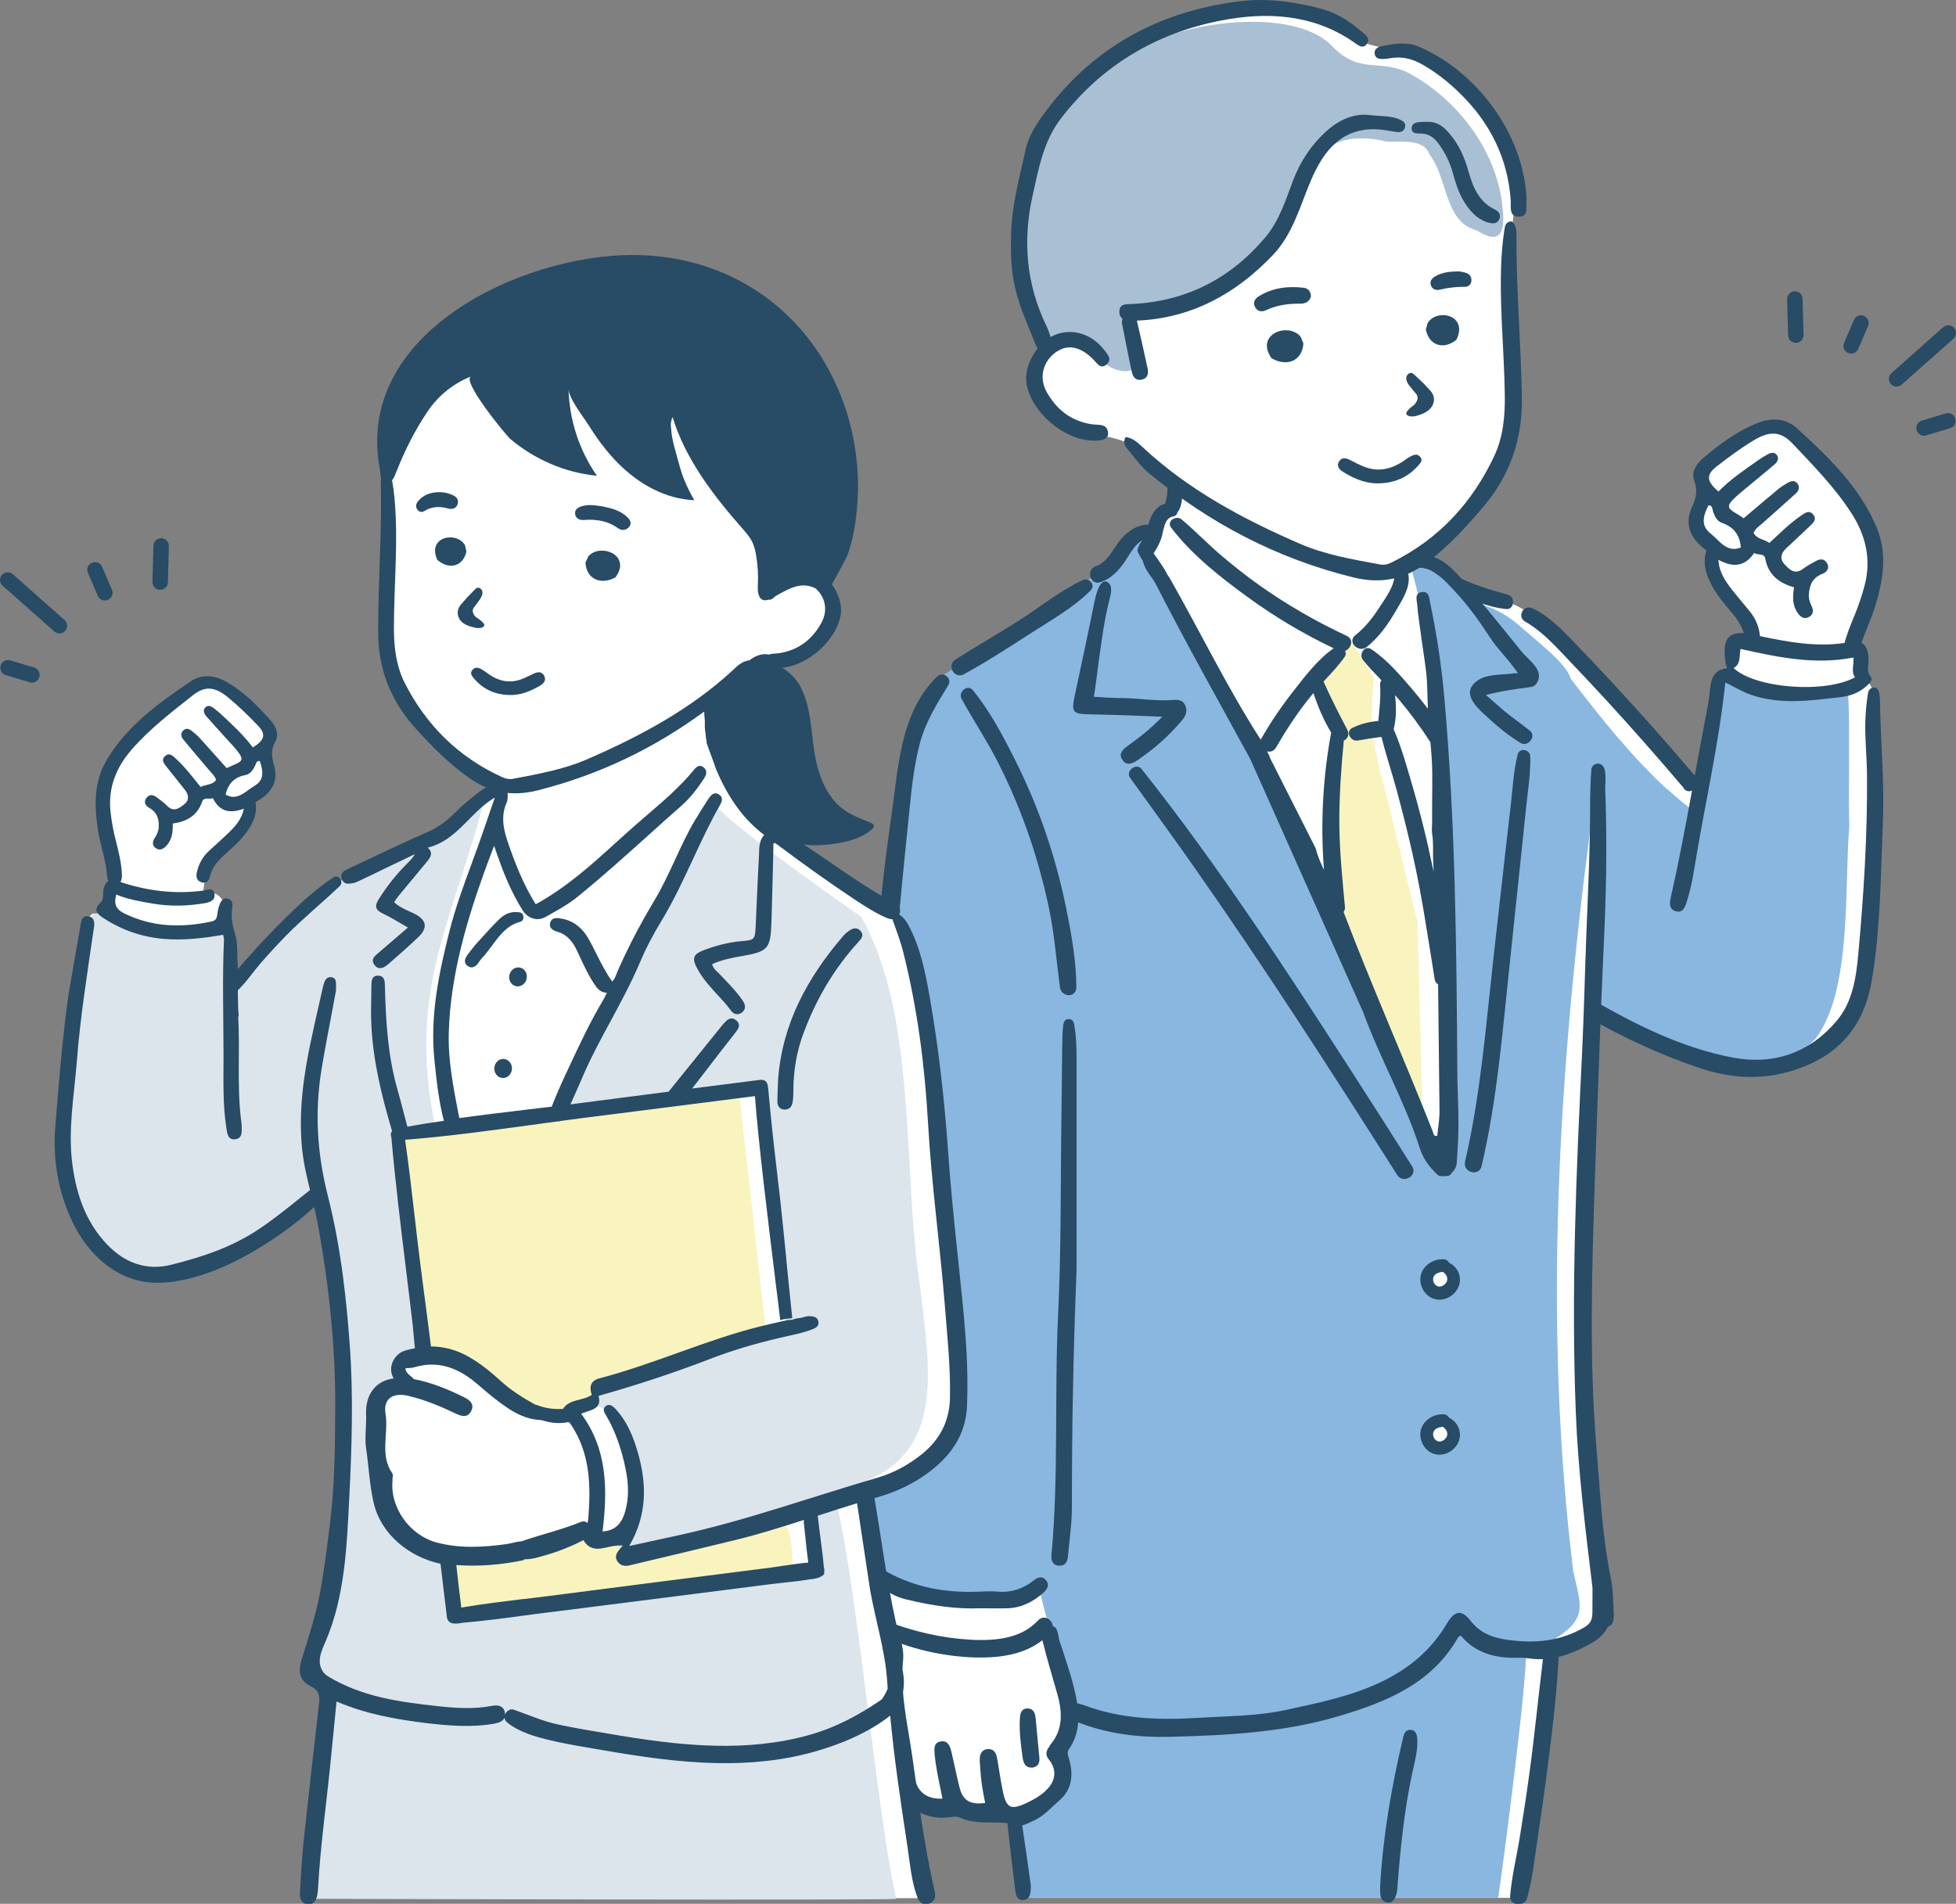 <?xml version="1.0" encoding="UTF-8"?>
<svg id="_レイヤー_1" data-name="レイヤー 1" xmlns="http://www.w3.org/2000/svg" width="180" height="175.23" viewBox="0 0 180 175.23">
  <rect x="0" y="0" width="180" height="175.23" fill="#808080" stroke="none"/>
  <defs>
    <style>
      .cls-1 {
        fill: #f9f4bd;
      }

      .cls-1, .cls-2, .cls-3, .cls-4, .cls-5, .cls-6 {
        stroke-width: 0px;
      }

      .cls-2 {
        fill: #284b66;
      }

      .cls-3 {
        fill: #dce5ec;
      }

      .cls-4 {
        fill: #a9bfd3;
      }

      .cls-5 {
        fill: #89b7e0;
      }

      .cls-6 {
        fill: #fff;
      }
    </style>
  </defs>
  <g id="_男性社員" data-name="男性社員">
    <path id="_白" data-name="白" class="cls-6" d="M117.23.74c-5.83-1.32-19.1,5.22-21.38,11.71-1.23,3.67-3.13,8.34-2.19,12,.73,3.22,1.14,4.52,1.69,5.77.54,1.25.91,1.1.62,2.08-.29.97-1.04,2.06-.75,3.07.29,1,.38,1.67,1.17,2.43.79.75,1.84,1.13,3.1,1.71,1.25.59,3.68.75,4.47,1.42.83.57,4,3.17,4.27,3.89,0,0-.29,1.19-.29,1.68s-1.37.71-1.47,1.4c-.1.69.7.45-.8,1.29-1.51.85-1.81,1.08-2.8,2.31-.99,1.22-.61,1.2-2.87,2.52-4.47,3-10.5,6.09-13.72,9.44-5.68,10.55-4.6,30.84-5.86,42.24-.11,10.74-1.75,30.43-.4,41.15,0,1.06.21,3.69.26,5.46.05,1.76-.61,8.66.12,10.21.73,1.55,1.76,1.93,2.68,2.54.92.61,1.46,1.71,3.04,1.73,1.58.01,1.93-.3,3.08,0,1.15.3,2.28.04,3.15.13.87.09,1.06.89,1.06.89l.74,6.87h45.73c1.06-5.6,2.52-17.18,2.92-22.78,1.21-.41,4.15-.99,4.68-3.01.62-3.49-2.29-19.2-2-23.55.48-9.4.48-23.97,1.17-32.03,2.69,1.08,12.95,6.32,17.28,4.75,5.93-1.5,7.51-4.97,8.07-11.29.16-3.29.49-22.59.47-22.92-.26-.99-1.36-1.89-1.29-3.22-.02-.8-.21-.87-.46-1.15-.04-1.91,2.94-7.17,1.75-9.84-.61-1.48-1.86-4.19-3.6-5.93-2.97-2.81-4.08-5.64-7.62-4.12-1.15.64-2.82,1.79-3.67,2.68-.85.89-1.25.31-1.04,1.58.21,1.27.54,1.01.12,2.09-.42,1.08-1.04.85-.64,2.07.4,1.22.45.85,1.01,1.62.56.78.56.42.49,1.51-.07,1.08-.33.87.07,1.79.4.92,1.22,1.98,2.35,3.58,1.13,1.6,1.44,1.33,1.08,2.05-.35.72-1.49.42-1.49.42-.52.9-.33,2.39-.29,3.22,0,0-.92-.42-1.18.05-.31,1.64-1.56,9.76-1.76,10.45-1.73-2.09-9.27-10.28-12.26-13.39-1.18-1.11-3.48-3.51-5.67-3.98-2.19-.47-2.78-.35-3.86-1.25-1.08-.89-.85-1.29-2.02-1.72-1.18-.42-2.28-.94-2.19-.96,10.49-6.48,8.89-14.4,8.66-25.2-.61-6.13,1.98-7.95-.92-13.76-1.09-2.82-5.72-8.08-8.98-7.91-1.27.07-3.58-.42-4.26-1.01-1.27-1.47-6.21-2.89-7.56-2.79Z"/>
    <g id="_塗り" data-name="塗り">
      <path class="cls-4" d="M138.3,19.34c-.44-5.29-4.03-10.08-8.61-12.59-2.8-1.43-4.58.21-7.19-2.6-3.37-3.27-11.9-2.26-15.9-.51-4.81,1.6-8.61,4.58-11.12,8.42-2.03,7.54-3.08,12.76.84,19.92,1.77-1.05,3.22-.6,4.56.54.02.04.04.08.07.12.47.69,1.1,1.21,1.93,1.43.74.19,1.6.15,1.8-.73.2-.89-.26-2.08-.44-2.95-.11-.53-.23-1.07-.34-1.6,20.27-1.5,11.66-18.04,23.3-15.86.75.39,3.7-.51,4.35,1.28,1.72,2.25,1.36,6.22,4.32,6.98,2.11,1.36,2.63.33,2.43-1.85Z"/>
      <path class="cls-5" d="M169.99,63.52c-3.72,1.2-7.9.94-11.31-1.05-.2.18-.41.34-.62.49-.35,2.03-.84,4.04-1.14,6.08.17,1.72-.61,3.55-.48,5.33-.11,1.12-2.64-1.51-3.09-1.78-3.29-3.05-6.09-6.58-8.82-10.14-.33-1.37-3.26-3.56-4.84-4.98-1.96-1.62-3.17-1.67-4.71-2.35-.85-1.63-2.17-2.99-3.97-3.51-.51-.16-1.31.09-1.12.77,1.2,4.23,1.8,8.64,2,13.04,1.43,13.22,2.03,26.99.78,40.18-.38.03-.77.04-1.16,0-7.45-18.75-16.11-37.12-25.83-54.71,0-.02-.02-.03-.02-.05.04-.58.15-1.18.09-1.77-.36,0-.71-.02-1.07-.06-1.4.94-2.27,2.45-3.52,3.57-2.79,2.31-8.96,5.96-12.54,8.34-1.77,1.32-1.57.73-2.67,2.45-1.1,1.72-2.29,3.89-2.56,6.22-2.48,25.16-4.34,49.88-3.95,74.5.58.84,1.53.9,2.33,1.51.81.61,2.38,1.3,3.95,1.54,3.19.25,7.22.53,9.97-.78.59,2.95,1.69,5.73,2.46,8.62.14.97.12,1.95.71,2.76-.53-.11-.74-.11-.74-.11.56,2-1.68,3.38-1.09,4.26.36.79.82.91.52,1.73-.3.82-.27,1.12-.97,1.76-.65,1-2.67,1.56-3.25,1.76l.81,7.52h43.73c.33-2.1,2.63-19.42,2.58-22.92.69-.01,1.36-.15,1.97-.51,3.89-2.15,3.05-3.38,2.36-6.6-2.79-22.66-1.37-45.9,1.58-68.41.72,5.62.19,11.4.28,17.08,5.3,2.7,14.38,8.47,20.44,2.3,3.38-4.46,2.62-14.03,3.11-19.67-.14-2.04.14-11.67-.21-12.43ZM133.72,132.08c-.02.3-.12.6-.35.81-.21.2-.49.28-.77.24-.09-.01-.17-.04-.25-.09-.04,0-.07,0-.11,0-.1-.02-.2-.06-.29-.1-.4-.2-.58-.7-.48-1.12.07-.31.26-.61.51-.81.26-.2.6-.35.93-.23.23.08.41.24.55.43.17.25.28.56.26.86ZM133.87,118.21c-.06.31-.26.55-.52.71-.26.16-.57.19-.86.11-.21-.06-.4-.17-.57-.31-.1-.05-.2-.11-.28-.19-.23-.24-.33-.57-.29-.9-.03-.05-.05-.11-.06-.16-.02-.09-.02-.22.02-.3.07-.12.15-.23.25-.32.28-.25.64-.33.99-.25.14,0,.28,0,.41.05.35.13.6.38.77.7.14.26.19.58.14.87Z"/>
      <path class="cls-1" d="M123.28,59.07l-2.43,3.38,1.97,4.85s-1.02,7.18-.75,10.53c.28,3.35.3,6.51.3,6.51l4.42,9.63,2.29,6.04,1.77,3.14v-3.04l-.4-15.19-2.62-10.76s-1.4-5.04-1.55-7.09c-.16-2.04.18-4.67.18-4.67l-2.03-3.34h-1.16Z"/>
    </g>
    <g id="_アウトライン" data-name="アウトライン">
      <g>
        <path class="cls-2" d="M129.8,159.22c-.45-.03-.6.35-.69.75-1.05,4.47-1.84,8.98-2.1,13.59,0,.18,0,.35,0,.53,0,.5.12.95.65,1.02.54.08.73-.38.86-.83.06-.2.07-.41.08-.62.27-3.5.62-6.99,1.35-10.42.22-1.02.52-2.04.48-3.11-.02-.45-.13-.88-.63-.91Z"/>
        <path class="cls-2" d="M148.51,148.67c-.07-1.13-.04-2.28-.27-3.38-.8-3.95-.99-7.96-1.32-11.96-.7-8.29-.42-16.6-.15-24.91.17-4.94.34-9.88.53-14.83.19-5.09.52-10.18.52-15.28,0-1.88-.03-3.77-.1-5.65-.02-.54.19-1.91-.32-2.26-.4-.28-.93-.03-.96.46-.08,1.14-.11,2.29-.11,3.43,0,3.75-.18,7.5-.33,11.25-.15,3.79-.23,7.58-.41,11.37-.54,11.01-1.01,22.01-.58,33.04.21,5.44.89,10.82,1.54,16.21,0,.76,0,1.51-.01,2.27-.01.65-.17,1.02-.77,1.37-1.97,1.13-4.04,1.44-6.29,1.22-1.65-.16-3.08-.45-4.17-1.86-.81-1.04-1.46-.91-2.14.24-1.43,2.43-3.45,4.15-6.03,5.39-2.81,1.35-5.82,1.95-8.82,2.6-2.61.57-5.29.55-7.95.72-3.58.22-7.12.14-10.53-1.13-.23-.09-.48-.17-.71-.19-.02-.12-.04-.24-.06-.35-.29-1.53-.78-3.03-1.26-4.48-.1-.31-.21-.62-.31-.93-.04-.11-.06-.25-.09-.4-.07-.39-.15-.86-.53-.96,0-.09-.03-.18-.07-.27-.14-.31-.44-.51-.74-.51-.2,0-.39.09-.55.26-1.14,1.23-2.8,1.8-5.21,1.8-.32,0-.65,0-1.01-.03-2.6-.14-5.3-.75-8.02-1.82-.08-.03-.15-.04-.23-.04-.35,0-.6.31-.66.61-.05.24,0,.46.15.61-.04-.01-.07-.02-.11-.02-.04,0-.07,0-.1,0-.58,0-.6.67-.62.96-.04.97-.09,1.95-.14,2.9-.13,2.44-.27,4.97-.14,7.45.1,1.86,1.43,3.46,3.32,3.99.23.06.38.17.55.32,1.04.95,2.19,1.43,3.41,1.43.3,0,.61-.03.91-.08.09-.02.17-.02.25-.02.19,0,.37.04.57.13.9.39,1.85.4,2.78.4.49,0,.99,0,1.49.07,0,.02,0,.04,0,.06.22,2.02.46,4.03.71,6.05.06.51.18,1.05.8.96.58-.08.65-.6.64-1.36-.24-1.7-.5-3.6-.79-5.51.27-.06.54-.19.81-.32.09-.04.18-.09.26-.12.68-.31,1.21-.8,1.72-1.28.19-.18.38-.36.58-.53,1.13-.96,1.43-2.25.91-3.96-.1-.34-.16-.54.03-.82.56-.8.78-1.64.84-2.45,2.71,1.06,5.55,1.4,8.42,1.33,5.23-.13,10.44-.39,15.51-1.89,4.46-1.32,8.63-3.01,11.04-7.28.03-.05.11-.07.24-.14,1.41,1.68,3.33,2.12,5.46,2.03.21,0,.42,0,.62.04.51.08,1,.11,1.48.09-.44,3.55-.78,7.12-1.27,10.67-.26,1.91-.55,3.81-.86,5.71-.29,1.79-.74,3.6-.89,5.41-.08.92,1.32,1.04,1.56.21.53-1.88.72-3.93,1.02-5.86.28-1.81.53-3.62.77-5.43.47-3.62.93-7.27,1.11-10.92,1.08-.26,2.11-.74,3.1-1.31.65-.38,1.13-.83,1.42-1.45.43-.13.57-.55.54-1.04ZM96.61,160.71c-.48.54-.32.95-.11,1.21.69.83.7,1.77.02,2.59-.59.71-1.39,1.13-2.1,1.46-.5.24-.86.35-1.14.35-.5,0-.77-.38-.98-1.37-.13-.63-.24-1.28-.34-1.9-.07-.41-.13-.84-.21-1.26-.12-.66-.48-.8-.76-.8-.04,0-.09,0-.14,0-.69.1-.69.77-.69.99,0,.17.01.34.03.51,0,.1.02.2.02.3.05.96.2,1.97.45,3.16-.21.03-.41.04-.59.04-.99,0-1.52-.45-1.78-1.5-.14-.55-.26-1.12-.38-1.66-.11-.52-.23-1.05-.35-1.57-.09-.37-.24-.99-.83-.99-.05,0-.1,0-.15.01-.66.11-.61.68-.57,1.13v.1c.1,1.02.31,2.03.51,3,.07.35.14.69.21,1.04-.09,0-.17,0-.25,0-1.16,0-1.98-.6-2.24-1.65-.12-.47-.23-.95-.33-1.41-.12-.53-.25-1.08-.39-1.62v-.04c-.1-.35-.22-.83-.71-.83-.04,0-.08,0-.13.01-.69.11-.61.82-.57,1.15.06.58.15,1.15.23,1.76.03.21.06.43.09.65-.42-.19-.65-.48-.87-.78-.54-.78-.61-1.67-.6-2.44,0-.87.03-1.76.05-2.62.05-2.11.11-4.29-.02-6.43v-.06c-.02-.27-.04-.61-.21-.82,2.86,1.32,5.88,2.04,8.98,2.14.19,0,.37,0,.56,0,2.4,0,4.27-.54,5.6-1.59.02.09.05.17.07.26.02.09.05.17.07.25.23.95.51,1.91.78,2.84.16.56.33,1.14.49,1.71.55,2.01.32,3.44-.75,4.65Z"/>
        <path class="cls-2" d="M103.72,68.7c-.42.3-.79.68-.45,1.21.37.6.9.4,1.36.09,1.56-1.05,2.96-2.28,4.17-3.73.33-.39.5-.83.27-1.35-.23-.52-.71-.53-1.16-.49-1.6.12-3.18-.18-4.77-.18-.85,0-1.7-.08-2.49-.12.05,0,.44-3.12.47-3.32.27-1.88.49-3.75.97-5.59.1-.4.33-1.19-.04-1.53-.93-.87-1.35,1.78-1.44,2.23-.52,2.54-1.05,5.07-1.6,7.6-.48,2.2-.46,2.2,1.77,2.24,1.98.03,3.97.13,6.18.21-1.1,1.14-2.16,1.95-3.25,2.73Z"/>
        <path class="cls-2" d="M109.73,79.58c6.56,9.34,12.73,18.94,18.85,28.57.55.86,1.92.06,1.37-.8-1.76-2.78-3.52-5.55-5.3-8.31-6.2-9.63-12.48-19.3-19.61-28.27-.47-.59-1.49.2-1.05.81,1.91,2.66,3.85,5.31,5.74,8Z"/>
        <path class="cls-2" d="M125.77,59.55c1.13-.9,1.96-2.08,2.68-3.32.63-1.09,1.55-2.42,1.05-3.73-.22-.58-1.18-.55-1.15.16.05,1.19-.76,2.24-1.38,3.2-.63.99-1.34,1.89-2.26,2.62-.76.61.31,1.66,1.07,1.07Z"/>
        <path class="cls-2" d="M131.01,52.3c.34.04.65.18.93.36.06.04.11.08.17.12.73.44,1.49,1.36,1.85,1.73.84.89,1.58,1.86,2.28,2.86.53.76,1.01,1.57,1.6,2.28.63.76,1.3,1.5,1.85,2.32-.14-.01-.29,0-.44.01-1.08.17-2.43.01-3.35.71-1.62,1.22.3,2.69,1.22,3.54.86.8,1.8,1.53,2.8,2.15.68.42,1.5-.61.87-1.12-.76-.62-1.57-1.17-2.33-1.79-.58-.49-1.14-1.01-1.72-1.5,1.37-.37,2.75-.55,4.16-.74.48-.06.74-.63.72-1.06-.03-.84-1.1-1.59-1.59-2.19-.55-.68-1.1-1.36-1.65-2.04-1.1-1.36-2.22-2.71-3.35-4.04-.85-1-2.92-3.59-4.43-2.35-.23.19-.22.49-.09.71.17,0,.34,0,.51.02Z"/>
        <path class="cls-2" d="M139.66,69.46c-.38,1.48-.45,3.1-.63,4.62-.19,1.6-.37,3.2-.55,4.8-.36,3.14-.71,6.29-1.06,9.43-.69,6.22-1.18,12.5-2.6,18.61-.23.99,1.29,1.41,1.52.42,1.43-6.07,1.92-12.33,2.58-18.52.34-3.2.68-6.4,1.01-9.6.17-1.6.34-3.2.5-4.8.16-1.57.44-3.23.39-4.8-.02-.66-1-.83-1.17-.16Z"/>
        <path class="cls-2" d="M79.73,145.05c.54-.08.8-.49.72-1.13-.14-1.14-.13-2.3-.12-3.42,0-.67.01-1.36-.01-2.04-.02-.44.07-.86.16-1.3.1-.46.19-.93.17-1.43-.2-3.79-.16-7.88.11-12.51.47-7.92.6-15.86.92-23.79.32-7.89,1.07-15.7,1.88-23.56.04-.4.08-.8.12-1.21.21-2.09.43-4.2.97-6.24.53-1.99,1.56-3.62,2.62-5.36.39-.64-.5-1.31-1.03-.79-3.43,3.32-3.57,8.47-4.22,12.91-1.13,7.8-1.75,15.66-2.13,23.53-.19,3.95-.32,7.9-.42,11.85-.1,3.85.12,7.85-.3,11.67-.4,3.61-.6,7.34-.6,10.99v2.36c0,2.3,0,4.68,0,7.03,0,.53.07,1.06.14,1.57.08.56.38.88.84.88.05,0,.11,0,.17-.01Z"/>
        <path class="cls-2" d="M97.45,144.1c.58.05.79-.37.83-.87.13-1.49.36-2.98.36-4.47,0-6.97.11-13.94.43-21.88,0-5.48,0-11.93,0-18.38,0-1.3.03-2.61-.17-3.9-.06-.36-.08-.79-.53-.8-.47-.02-.52.41-.55.77-.03.36-.06.71-.06,1.07-.03,2.31-.05,4.63-.08,6.94-.09,6.16-.01,12.32-.31,18.47-.35,7.35.07,14.73-.61,22.07-.05.49.11.95.69.99Z"/>
        <path class="cls-2" d="M83.47,147.23c2.3.57,4.63.89,6.68.8,1.07,0,1.81.02,2.55,0,1.28-.04,2.37-.58,3.31-1.43.36-.32.62-.74.22-1.18-.36-.4-.77-.23-1.12.06-.96.75-2.02,1.12-3.24,1.02-.58-.05-1.16-.03-1.74,0-2.99.13-5.85-.35-8.5-1.82-.34-.19-.7-.25-.96.09-.26.34-.12.68.14.97.72.8,1.65,1.25,2.67,1.5Z"/>
        <path class="cls-2" d="M80.64,147.28c-.03-.41-.12-.81-.65-.79-.45.02-.57.37-.59.75-.02.42-.03.85,0,1.27.02.4.24.69.67.69.46,0,.57-.36.59-.74.01-.19,0-.39,0-.58h-.01c0-.2.01-.39,0-.58Z"/>
        <path class="cls-2" d="M95.54,160.65c-.07-.81-.15-1.63-.23-2.44-.03-.33-.09-.93-.72-.96h-.04c-.65,0-.68.65-.7.93-.06,1.24.09,2.46.26,3.6.04.25.14.91.77.91.04,0,.08,0,.13,0,.22-.03.38-.11.49-.25.19-.24.17-.6.13-.85l-.09-.95Z"/>
        <path class="cls-2" d="M97.54,90.87c.13.93,1.51,1.01,1.51,0,0-2.41-.46-4.9-.93-7.25-.49-2.42-1.14-4.81-1.95-7.15-.78-2.25-1.72-4.46-2.79-6.59-1.09-2.18-2.3-4.45-3.85-6.35-.49-.6-1.39.17-1.04.8,1.12,2.03,2.41,3.96,3.45,6.04,1.08,2.15,2.01,4.37,2.79,6.65.75,2.2,1.36,4.44,1.83,6.71.49,2.37.66,4.75.98,7.14Z"/>
        <path class="cls-2" d="M133.35,116.21c-.1-.16-.26-.29-.46-.3-.96-.08-2,.58-2.16,1.56-.15.87.39,1.82,1.24,2.08.93.29,1.96-.3,2.28-1.19.31-.86-.12-1.76-.9-2.14ZM133.08,118.06c-.18.28-.57.47-.87.29-.28-.16-.42-.57-.27-.86.15-.3.5-.38.82-.43.35.2.56.62.33,1Z"/>
        <path class="cls-2" d="M133.35,130.48c-.1-.16-.26-.29-.46-.3-.96-.08-2,.58-2.16,1.56-.15.87.39,1.82,1.24,2.08.93.29,1.96-.3,2.28-1.19.31-.86-.12-1.76-.9-2.14ZM133.08,132.32c-.18.28-.57.47-.87.29-.28-.16-.42-.57-.27-.86.15-.3.5-.38.82-.43.35.2.56.62.33,1Z"/>
        <path class="cls-2" d="M88.71,62.05c2.07-1.12,4.06-2.42,6.03-3.69,1.88-1.22,4.03-2.41,5.62-4.01.51-.52-.14-1.23-.73-.95-2.05.95-3.92,2.48-5.82,3.69-1.94,1.24-3.94,2.38-5.88,3.61-.86.54-.1,1.84.79,1.36Z"/>
        <path class="cls-2" d="M134.21,102.51c-.03-1.32-.1-2.64-.1-3.96-.08-11.51-.18-23.02-1.21-34.49-.26-2.87-.69-5.71-1.28-8.52-.09-.44-.09-1.14-.75-1.05-.77.1-.46.81-.44,1.28.05.76.19,1.51.28,2.27.15,1.21.36,2.42.51,3.63.15,1.19.13,2.37.18,3.56-.49-.64-1-1.27-1.52-1.89-1.1-1.27-2.28-2.65-3.68-3.58-.65-.43-1.18.48-.77.99.52.65,1.11,1.26,1.7,1.87-.09.1-.14.23-.13.39.08,1.15-.06,2.24-.16,3.35-.82.06-1.68.29-2.38.63-.69.33-.18,1.29.49,1.17.72-.13,1.42-.24,2.14-.33.01,0,.03.01.05.02.41,1.68.97,3.32,1.42,4.99.51,1.9.99,3.8,1.42,5.72.87,3.84,1.42,7.71,2.05,11.59.03.22.16.36.31.45.05,3.89.09,7.79.13,11.68,0,.76-.13,1.51-.21,2.27-.36.05-.34-.21-.4-.38-2.67-6.77-5.63-13.42-8.22-20.23.09-.12.15-.27.13-.45-.25-2.66-.52-5.3-.52-7.98,0-2.45.18-4.9.41-7.34.33-.15.56-.53.34-.97-.77-1.48-1.53-2.94-2.2-4.47.68-.73,1.37-1.46,1.94-2.27.13-.18.12-.38.04-.55.57-.22.84-1.06.16-1.38-2.81-1.31-5.5-2.86-8.03-4.65-1.27-.9-2.49-1.87-3.68-2.89-1.19-1.03-2.29-2.17-3.49-3.18-.5-.42-1.42.15-.97.75,1.89,2.49,4.5,4.54,7.01,6.37,2.5,1.83,5.16,3.41,7.95,4.74-1.4.96-2.58,2.5-3.61,3.82-1.13,1.43-2.16,2.93-3.06,4.51-.02.03-.03.06-.04.09-3.12-4.86-5.59-9.99-8.43-14.97-.06-.06-.11-.14-.16-.23-.35-.7-.83-1.32-1.27-1.97.28-.39.5-.83.67-1.27.26-.67.24-1.95,1.09-2.1.28-.05.41-.22.44-.42.05-.04.09-.09.12-.15.42-.77.34-1.86.18-2.7-.13-.7-1.27-.53-1.24.17.02.37.02.74-.02,1.1-.04.28-.12.54-.17.81-.64.16-1.11.71-1.36,1.34-.08.19-.14.39-.19.59-1-.01-1.85.57-2.5,1.31-.73.84-1.21,2.14-2.34,2.52-.93.31-.53,1.78.41,1.47.99-.32,1.64-1.01,2.22-1.84.46-.66.91-1.6,1.64-2.02-.07.12-.15.23-.23.35-.08.19-.18.38-.21.58.01.06.03.11.05.17.12.29.31.54.45.81.22.9.83,1.42,1.18,2.1,2.78,5.43,5.76,10.74,8.69,16.09l10.4,23.32c1.54,4.25,3.83,8.21,5.22,12.54.25.79.72,1.52,1.3,2.11.14.15.29.3.46.43.3.04.6.04.92-.02.1-.02.29-.28.35-.36.13-.15.25-.32.31-.52.05-.16.06-.32.07-.48.05-.84.11-1.69.13-2.53.02-.61.02-1.22,0-1.83ZM131.48,78.14c-.44-1.91-.92-3.82-1.47-5.7-.52-1.78-1.02-3.61-1.76-5.32.26-.98.25-2.1.13-3.14.1.11.2.23.3.34,1.06,1.26,2.04,2.58,2.93,3.96,0,.01.02.02.02.03.05.54.1,1.07.13,1.61.09,1.58.02,3.17.03,4.75,0,.35,0,.71,0,1.06,0,.32-.05.69,0,1.01.13.77.07,1.54.09,2.32.01.39.03.77.05,1.16-.15-.69-.3-1.38-.46-2.07ZM121.83,80.04c-.31-.63-.59-1.28-.76-1.97-1.44-2.84-2.83-5.61-4.25-8.41,0,0,.02-.02.03-.02-.09-.16-.17-.32-.25-.48.29.07.62-.01.82-.35.9-1.55,1.87-3.05,2.98-4.45.15-.19.31-.38.47-.57.41,1.26.95,2.52,1.63,3.64-.76,4.07-1,8.41-.66,12.62Z"/>
      </g>
      <g>
        <path class="cls-2" d="M172.99,64.42c0-.18-.01-.35-.04-.53-.06-.28-.12-.57-.46-.6-.37-.03-.55.24-.6.57-.1.66-.17,1.33-.21,1.99-.11,1.8.11,3.59.13,5.39.05,5.57-.3,11.13-.81,16.67-.2,2.15-.54,4.32-1.94,6-2.56,3.07-5.95,4.13-9.61,3.43-4.68-.89-8.99-3.04-13.15-5.47.02.62,0,1.24,0,1.86,3.15,1.81,6.43,3.3,9.85,4.49,3.27,1.13,6.4,1.28,9.69.02,3.61-1.38,5.72-4,6.39-7.9.82-4.72.83-9.53,1.03-14.31.19-3.88-.21-7.75-.26-11.62Z"/>
        <path class="cls-2" d="M138.77,54.74c-1.8-.49-3.43-1.01-5.11-1.85-.11-.05-.21-.07-.31-.07.18.27.35.55.52.83.31.43.63.87.97,1.27,1.19.58,2.49,1,3.75,1.14.77.09.89-1.13.18-1.32Z"/>
        <path class="cls-2" d="M154.94,72.58c.24.28.53.3.77.18-.6,3.28-1.21,6.55-1.95,9.8-.12.54-.19,1.12.44,1.31.64.19.86-.34,1.02-.87.33-1.04.55-2.1.72-3.18.91-5.65,2.23-11.22,2.83-17,.83.38,1.52.84,2.31,1.11,2.74.97,5.5.55,8.26.24.9-.1,1.75-.39,2.45-1.05.24-.23.62-.52.34-.86-.38-.47-.19-.93-.18-1.4.02-.89-.18-1.45-.65-1.69.39-1.14.91-2.22,1.26-3.36.72-2.37,1.15-4.78.16-7.2-1.55-3.78-4.44-6.51-7.34-9.18-.95-.88-2.23-1.03-3.54-.53-1.95.74-3.57,1.97-5.13,3.29-.62.53-1.1,1.27-.79,2.08.34.9.15,1.58-.22,2.41-.75,1.66-.07,2.99,1.34,3.98-.37,1.11-.08,2.09.39,3.03.35.7.81,1.34,1.31,1.95.68.82,1.43,1.59,1.73,2.64-1.67-.11-1.95.87-1.67,2.77.01.1.06.19.14.46-1.48.15-1.5,1.29-1.62,2.38-.07.59-.17,1.18-.29,1.77-.37,1.91-.72,3.82-1.07,5.73-2.42-2.86-4.91-5.66-7.45-8.41-1.3-1.4-2.61-2.79-3.94-4.16-1.06-1.08-2.16-2.2-3.56-2.84-.82-.37-1.44.79-.65,1.24,1.44.82,2.54,2,3.67,3.19,1.24,1.3,2.47,2.61,3.69,3.93,2.47,2.69,4.88,5.43,7.24,8.21ZM157.41,49.1c-.8-.64-.8-1.4-.19-2.59.36,0,.35.29.41.52.14.47.39.95.82,1.09,1.06.37,1.65,1.06,1.75,2.27-1.28.53-1.97-.63-2.79-1.29ZM158.13,51.52c1.32.73,2.43.66,3.29-.62.35.22.94,0,1.03.52.27,1.49,1.26,2.24,2.65,2.64-.15.86-.16,1.68.35,2.38.26.36.59.6,1.05.33.41-.24.38-.62.21-.99-.16-.35-.28-.68-.25-1.08.06-.89.37-1.55,1.26-1.89.39-.15.69-.52.4-.99-.27-.46-.69-.37-1.07-.15-.38.21-.78.42-1.13.69-.75.56-1.23.08-1.69-.41-.49-.52-.33-1.03.14-1.48.71-.67,1.43-1.32,2.13-2,.31-.3.75-.64.36-1.11-.39-.47-.8-.12-1.16.13-1.04.71-1.92,1.61-2.87,2.48-.48-.34-1.15-.34-1.46-.92.18-.42.51-.61.79-.86,1.03-.92,2.07-1.83,3.09-2.76.27-.25.42-.58.16-.92-.27-.35-.61-.24-.93-.05-.27.16-.54.32-.79.52-1.08.9-2.16,1.81-3.23,2.72-.26-.17-.46-.31-.67-.43-.87-.5-.9-.73-.15-1.45.41-.39.86-.73,1.29-1.1.8-.66,1.6-1.32,2.39-1.99.25-.21.41-.54.2-.84-.22-.31-.56-.23-.85-.07-.27.15-.55.31-.8.49-1.28.9-2.59,1.77-3.73,2.93-1.09-.92-1.16-1.53-.2-2.28,1.11-.87,2.26-1.72,3.46-2.44,1.5-.9,2.5-.81,3.57.32,1.92,2.03,3.89,4.04,5.41,6.4,1.28,1.99,1.84,4.17,1.23,6.56-.25.98-.57,1.92-.95,2.85-.35.83-.68,1.66-.92,2.53-2.64.39-5.21-.09-7.78-.63-.08-.83-.38-1.58-.91-2.24-.55-.69-1.13-1.35-1.67-2.04-.6-.78-1.18-1.58-1.24-2.73ZM160.17,59.73c3.43.76,6.83,1.49,10.39.79.07.7-.24,1.3.15,1.82-2.75,1.51-9.17,1.03-11.18-.85.69-.37.51-1.11.64-1.76Z"/>
      </g>
      <g>
        <path class="cls-2" d="M139.08,20.37c-.51.05-.59.41-.64.77-.09.63-.17,1.26-.22,1.89-.33,4.46.2,8.9.26,13.35.03,1.96-.17,3.89-.97,5.59-2.01,4.28-5.1,7.67-9.49,9.82-.34.17-.67.23-1.04.16-2.49-.46-4.99-.88-7.33-1.89-5.29-2.29-10.32-4.99-14.54-8.94-.41-.38-.83-.79-1.52-.9-.31.54-.02.9.24,1.21.62.74,1.19,1.54,1.93,2.15,5.53,4.56,11.74,7.84,18.8,9.57,2.57.63,4.76.15,6.8-1.4,1.98-1.51,3.64-3.32,5.23-5.21,2.39-2.86,3.5-6.14,3.46-9.8-.07-4.98-.52-9.96-.5-14.94,0-.51.05-1.07-.46-1.42Z"/>
        <path class="cls-2" d="M97.29,32.34c1.03-.68,2.19-.41,3.35.77.33.34.65.93,1.22.41.5-.46.06-.92-.24-1.3-1.16-1.52-3.01-2.06-4.6-1.37-.11.05-.23.11-.34.17-.1-.32-.21-.65-.35-.95-1.91-3.91-2.24-7.97-1.28-12.19.55-2.45.98-4.89,2.59-6.99,3.78-4.92,8.82-7.86,14.77-9.01,4.16-.8,8.41-.59,12.14,1.98.36.25.87.73,1.25.16.35-.52-.22-.87-.57-1.17-1.08-.93-2.28-1.68-3.67-2.05-2.49-.66-5.07-1-7.59-.67-7.46.95-13.59,4.34-18.03,10.52-.69.96-1.31,1.98-1.56,3.13-.6,2.75-1.37,5.48-1.34,8.34-.06,2.93.3,4.82,1.43,7.54.29.7.56,1.41.85,2.11.05.11.11.21.17.29-.77.97-1.21,2.26-1.01,3.34.48,2.54,3.33,5.01,5.95,5.15,1.05.06,1.6-.17,1.54-.72-.1-.87-.84-.69-1.43-.77-1.94-.27-3.31-1.35-4.22-2.98-.76-1.37-.32-2.89.95-3.74Z"/>
        <path class="cls-2" d="M128.94,42.57c-.71.44-1.44.66-2.16.65-.48-.01-.97-.13-1.46-.35-.34-.15-.68-.32-1.02-.5-.17-.09-.39-.19-.59-.19-.2,0-.35.09-.48.29-.1.16-.13.31-.09.45.05.19.21.37.48.53.83.5,1.85,1.01,3.02,1.04.04,0,.08,0,.12,0,1.49,0,2.74-.52,3.69-1.57l.04-.04c.28-.31.45-.53.21-.82-.11-.14-.24-.21-.39-.21-.2,0-.42.11-.61.22-.14.08-.29.18-.42.28-.11.08-.23.16-.34.23Z"/>
        <path class="cls-2" d="M130.2,37.21c-.06.06-.14.12-.21.17-.06.04-.12.09-.17.13-.08.07-.16.14-.24.24l-.02.02c-.08.09-.15.18-.15.27,0,.16.16.26.44.29.16.01.33,0,.55-.07.05-.01.09-.03.13-.04l.05-.02c.17-.06.34-.11.51-.2.25-.13.58-.35.75-.72.16-.33.16-.69.01-.99-.1-.21-.26-.38-.42-.54l-.02-.02c-.08-.08-.15-.16-.22-.24-.09-.1-.17-.19-.27-.28-.11-.11-.23-.22-.35-.33l-.42-.39c-.1-.1-.22-.21-.41-.15-.18.06-.3.21-.33.4-.04.26.12.59.42.92.11.15.23.29.34.42.11.12.23.25.27.41.02.09.02.2-.02.31-.04.15-.13.29-.24.4Z"/>
        <path class="cls-2" d="M118.38,30.4c-.07,0-.14,0-.21,0-.66.05-1.22.38-1.46.87-.16.34-.25.9.27,1.65l.03.05.05.03c.37.21.76.33,1.15.34.06,0,.13,0,.19,0,.87-.06,1.45-.69,1.54-1.67v-.07s-.25-.6-.25-.6l-.02-.03c-.29-.35-.76-.56-1.29-.57Z"/>
        <path class="cls-2" d="M132.84,29.01c-.06,0-.12,0-.19,0-.56.04-1.03.31-1.27.73l-.02.03-.15.59.02.06c.2.83.74,1.34,1.46,1.36.05,0,.1,0,.16,0,.39-.03.8-.2,1.15-.49l.04-.04.02-.05c.36-.78.21-1.29.02-1.58-.25-.37-.71-.6-1.24-.62Z"/>
        <path class="cls-2" d="M120.64,27.26c-.02-.4-.24-.72-.65-.77-1.48-.18-2.91,0-4.18.8-.35.22-.55.6-.28,1.03.24.38.63.4.98.23,1-.47,2.05-.61,3.15-.6.46,0,.86-.17.98-.69Z"/>
        <path class="cls-2" d="M135.4,25.85c.04-.33-.13-.59-.43-.71-.24-.1-.52-.12-.68-.16-.85,0-1.59.08-2.24.47-.3.18-.5.45-.37.82.14.39.48.47.82.39.76-.18,1.52-.27,2.3-.26.34,0,.56-.21.61-.55Z"/>
        <path class="cls-2" d="M140.49,18.42c-.25-6.29-4.83-11.98-9.94-14.13-1.12-.47-2.31-.27-3.47-.02-.34.07-.66.3-.57.73.08.37.4.44.73.43.21,0,.42-.02.62-.06,1.06-.2,2.03,0,2.98.54,1.34.75,2.52,1.7,3.6,2.77,2.7,2.67,4.29,5.87,4.58,9.68.05.65-.21,1.62.8,1.58.94-.04.53-1.01.67-1.52Z"/>
        <path class="cls-2" d="M137.03,20.5c.39.11.77.09.95-.35.16-.39-.06-.69-.39-.85-1.49-.71-2.04-2.07-2.45-3.51-.32-1.14-.76-2.22-1.48-3.15-.59-.77-1.24-1.51-2.44-1.42-.06,0-.2-.01-.34,0-.43.01-.94.06-.97.55-.04.6.54.5.93.52.68.04,1.15.39,1.53.92.59.81,1.05,1.69,1.31,2.66.24.86.49,1.72.94,2.5.56.97,1.26,1.81,2.4,2.14Z"/>
        <path class="cls-2" d="M104.16,34.25c.09.42.34.8.87.7.57-.1.68-.55.58-1.03-.31-1.47-.65-2.94-.99-4.41,5.03-.21,9.13-2.47,12.54-6.06,1.79-1.89,2.46-4.43,3.45-6.78,1.15-2.72,2.94-5.27,6.86-4.69.31.05.61.09.92.15.42.08.81.02.91-.44.09-.41-.24-.59-.58-.73-.76-.29-1.56-.26-2.53-.35-1.52-.23-2.92.37-4.17,1.5-1.38,1.26-2.36,2.76-3.03,4.51-.68,1.8-1.27,3.7-2.52,5.19-3.18,3.8-7.27,5.92-12.27,6.17-.52.03-1.15-.06-1.19.65-.02.33.09.55.28.69-.02.13-.03.26-.05.39.3,1.52.59,3.04.92,4.55Z"/>
      </g>
      <g>
        <path class="cls-2" d="M177.06,40.1c-.31,0-.59-.2-.68-.51-.11-.38.1-.77.48-.88l2.2-.66c.38-.11.77.1.88.48.11.38-.1.77-.48.88l-2.2.66c-.07.02-.14.03-.2.03Z"/>
        <path class="cls-2" d="M174.53,35.58c-.2,0-.39-.08-.53-.24-.26-.29-.23-.74.06-1l4.76-4.22c.29-.26.74-.23,1,.06.26.29.23.74-.06,1l-4.76,4.22c-.14.12-.3.18-.47.18Z"/>
        <path class="cls-2" d="M170.35,32.55c-.09,0-.19-.02-.28-.06-.36-.16-.53-.57-.37-.93l.91-2.11c.16-.36.57-.53.93-.37.36.16.53.57.37.93l-.91,2.11c-.12.27-.38.43-.65.43Z"/>
        <path class="cls-2" d="M165.26,31.56c-.38,0-.7-.31-.71-.69l-.09-3.33c0-.39.3-.72.69-.73.4-.01.72.3.73.69l.09,3.33c0,.39-.3.72-.69.73,0,0-.01,0-.02,0Z"/>
      </g>
    </g>
  </g>
  <g id="_女性社員" data-name="女性社員">
    <path id="_白-2" data-name="白" class="cls-6" d="M88.4,127.17c-.52-6.72-2.06-19.1-2.4-26.3-.42-4.64-1.34-16.22-4.88-17.71-9.7-5.5-12.26-8.94-14.85-18.45l1.06-1.45s2.5-2.14,3.39-2.3c.9-.16,2.62-.39,3.36-.92,1.52-.94,2.95-2.67,2.37-4.63-.24-1.06.64-1.27-1.06-2.09-1.7-.81-4.74.47-4.74.47l-.56-4.36-7.56-12.58-18.92-5.19c-4.25,1.97-7.16,7.63-7.96,11.39-.04,2.38-.02,7.48-.05,11.11.11,3.15-.35,3.59.11,6.02.46,2.43-.21,2.78,1.45,4.76,1.66,1.98,2.41,2.72,3.98,4.38,3.94,3.91,5.51,1.93,1.26,6.08-1.18.95.38.88-1.88,1.52-2.26.64-3.89,1.6-5.97,2.53-2.09.93-3.36,1.6-4.19,2.42-2.71,2.45-6.13,5.47-8.73,8.68-.19-.23-.38-.47-.57-.7-.21-2.01.96-8.37-2.35-7.66.01-.96.32-1.91.68-2.79,1.77-1.23,4.04-3.33,3.49-5.48,1.81-1,2.11-2.71,1.83-4.58.07-.54.28-.97.19-1.54-.51-2.18-2.65-3.38-4.23-4.77-.89-.03-1.78-.06-2.66-.14-3.75,1.94-6.62,5.43-8.4,9.17-.38,2.19.15,4.51.56,6.68.3,1.18.41,5.86-1.48,5.34-1.52-.18-1.95,10.66-2.37,12.37-.56,3.58-.56,7.21-.05,10.79.05,4.28,2.64,9.13,7.06,10.14,4.2.64,11.99-2.93,14.63-6.18.31-.84,1.14-1.01,1.69-.26.3.4.3.96.3,1.43.02,2.35.7,4.53.98,6.84.94,6.6.63,13.47.15,20.27-.18,3.96.21,4.63-.6,7.88-.81,3.25-2.05,4.21-2.05,5.37s.11,1.38.85,1.84c.74.46,1.17.6,1.03,1.34-.14.74-1.98,18.8-1.98,18.8h57.05c-1.36-7.23-2.96-17.5-3.57-24.92-.46-2.09-2.51-12.87-2.3-12.87,1.38-.02,6.71-2.31,7.53-3.99.64-1.06,1.52-3.71,1.38-5.8Z"/>
    <g id="_塗り-2" data-name="塗り">
      <path class="cls-3" d="M84.74,118.91c-1.77-10.77-.19-25.22-5.52-34.57-1.07-.68-12.36-8.65-13.51-10.39-3.71,7.03-10.84,20.85-14.01,27.9.51.04,1.06.02,1.52.27,4.67-.37,9.44-.7,13.98-1.9.57-.21,1.2-.13,1.79-.14.57-.12,1.08-.09,1.14.61.31,1.39.53,2.96.29,4.34.46,5.63,1.43,11.3,1.94,16.89-3.2.78-6.37,1.79-9.19,3.52-2.69,1.06-5.7,1.41-8.26,2.71-.44.37-.81.82-1.26,1.18,6.08-.95,6.96,16.43-.33,11.49-6,3.73-17.05,4.29-18.21-4.69.01-2.52-1.71-8.2,1.63-8.96-.06-1.57.85-2.48,2.27-2.53.08-.41.19-.82.24-1.23-1.31-2.38-.82-5.23-1.27-7.83-.52-3.84-.8-7.31-1.13-11.1.83-.17,3.15.19,3.14-.99,0,0,0,0,.01,0-2.55-12.62,1.81-18.93,4.66-30.25-1.8.91-2.64,2.88-4.4,3.85-2.13,1.43-4.6,2.16-6.95,3.13-2.45,1.01-4.59,2.5-6.54,4.29-2,1.78-3.26,4.44-5.41,6.02-.02-1.43-.13-2.86-.26-4.24-.04-.39-.34-.84-.79-.79-2.11.24-4.12-.01-6.23-.07-.04,0-.08,0-.12,0-1.33-.25-2.58-.74-3.89-1.06-.45-.37-1.03-.41-1.54-.19-1.49,5.71-2.06,11.72-2.48,17.59-.14,1.9-.24,3.81-.01,5.71.34,2.84,1.81,6.77,4.2,8.52,2.26,1.66,5.49,1.31,8.03.52,2.55-.79,4.94-2.14,7.24-3.47.02-.01.04-.02.05-.02,1.13-.9,2.31-1.63,3.39-2.59.45-.4.77-.22.82.37.47,5.25,1.39,10.44,1.74,15.71.35,5.36.36,10.78-.38,16.11-.22,1.58-.51,3.15-.88,4.7-.19.78-.4,1.55-.64,2.31-.18.59-.72,1.49-.72,2.09-.71,3.27.25,1.97,1.46,3.96l-1.93,19.08s54.23.17,54.06,0c-1.8-7.87-3.48-27.87-5.54-36.66,1.06-.49,2.08-1.14,2.93-1.87,6.93-2.93,5.7-10.29,4.86-17.3ZM74.8,144.74c-.76.1-1.52.15-2.29.2-.21.01-.34-.24-.35-.42-.07-.92-.2-1.83-.32-2.74-.07-.54-.25-1.07-.3-1.61-.04-.44.05-.8.41-1.06.37-.27.8-.46,1.24-.6.34-.11.75-.22,1.1-.06.09.04.16.14.18.24.09.07.15.17.17.27.32,1.82.14,3.68.36,5.51.02.12-.07.25-.19.26Z"/>
      <g>
        <path class="cls-1" d="M46.27,128.14c1.71,1.1,3.36,2.29,5.43,2.12,2.7-1.3,4.85-3.84,7.97-3.79,3.75-.89,7.02-3.22,10.82-3.88,0,0-2.44-21.7-2.5-22.23l-31.43,4.03,2.32,20.48c2.92-.04,5.12,1.63,7.38,3.25Z"/>
        <path class="cls-1" d="M66.94,141.1c-4.64,1.4-7.95,2.14-12.26.73-2.53-1.16-5.49,1.81-8.37,1.65-6.06.41-5.56-1.25-4.71,5.28,0,0,31.34-4.46,31.34-4.46-.11-6.06-1.23-3.84-6-3.2Z"/>
      </g>
    </g>
    <g id="_アウトライン-2" data-name="アウトライン">
      <g>
        <path class="cls-2" d="M47.85,84.86c.12-.03.21-.11.27-.21.06-.11.07-.24.03-.37-.09-.31-.37-.32-.57-.33,0,0-.09,0-.11,0-.55-.02-1.05.2-1.51.64-.65.63-1.26,1.32-1.86,1.98l-.14.15c-.34.38-.65.78-.94,1.17-.42.56-.19.87,0,1.01.11.09.23.13.35.14.22,0,.44-.12.63-.38.04-.05.07-.1.1-.15.08-.11.15-.22.24-.31.35-.36.65-.78.95-1.18.69-.94,1.35-1.83,2.56-2.17Z"/>
        <path class="cls-2" d="M88.75,121.66c-.48-5.18-1.13-10.34-1.49-15.53-.34-4.79-.86-9.55-1.69-14.28-.4-2.29-.85-4.59-1.96-6.68-.22-.42-.49-.77-.87-1,0,0,0,0,0,0,.22-.43.06-.8-.44-1.07-2.1-1.1-4.08-2.47-6-3.79-1.07-.74-2.19-1.51-3.31-2.22-2.47-1.57-4.39-3.8-5.88-6.82-.09-.18-.2-.39-.36-.58,0-.16-.09-.31-.21-.43-.32-.39-.39-1.16-.44-1.64-.06-.56-.02-1.11-.08-1.67-.05-.46-.79-.46-.9-.03-.18.76-.19,1.58-.1,2.35,0,.04,0,.08.01.12.08.22.16.47.18.52.11.3.22.59.33.89.13.35.25.71.38,1.07l.02.04c1.14,2.65,2.54,4.54,4.38,5.94-.43.48-.45,1.07-.47,1.65,0,.12,0,.23-.01.35-.08,1.38-.14,2.78-.2,4.14-.03.76-.06,1.53-.1,2.29-.06,1.19-.11,1.25-1.26,1.34-1.06.09-2.16.34-3.34.77-.55.2-.91.38-1.03.69-.12.31.05.71.33,1.21.48.85,1.14,1.57,1.78,2.27.44.47.89.96,1.27,1.49.14.19.32.29.53.3.17,0,.33-.05.48-.18.31-.25.34-.62.08-1.02-.49-.75-1.11-1.39-1.71-2.02-.12-.13-.25-.26-.37-.39-.07-.07-.15-.15-.22-.22-.25-.23-.48-.45-.54-.78.89-.4,1.78-.58,2.84-.76,2.29-.4,2.53-.68,2.61-3.05.04-1.33.08-2.68.11-3.99.02-.95.05-1.9.07-2.86,0-.05,0-.1,0-.15-.02-.16-.02-.27.1-.36.02.01.04.02.06.04.08.04.15.09.22.14,2.5,1.88,4.8,3.51,7.01,4.98,1.04.69,1.98,1.3,3.04,1.76.16.07.31.11.44.11.03,0,.05,0,.08,0,.37,1.04.75,2.02,1,3.03,1.3,5.16,1.98,10.42,2.28,15.71.32,5.67,1.11,11.29,1.56,16.95.22,2.79.52,5.57.46,8.38-.04,2.14-.94,3.85-2.58,5.17-1.22.98-2.58,1.73-4.09,2.17-6.12,1.78-12.12,3.96-18.36,5.31-1.45.31-2.9.63-4.49.98,1.68-2.88,1.62-5.72.8-8.6-.42-1.46-.99-2.88-2.06-4.02-.23-.24-.54-.52-.88-.27-.36.26-.15.6.03.9.66,1.11,1.12,2.32,1.46,3.55.44,1.63.76,3.3.35,5-.34,1.41-.98,2.01-2.15,2.1.46-3.8.48-7.52-1.97-10.84.88-.37,1.94-.38,1.6-1.64,3.53-1,6.92-2.11,10.26-3.4,2.11-.82,4.28-1.44,6.49-1.96.99-.23,1.98-.4,2.93-.77.34-.13.63-.31.55-.73-.09-.4-.43-.46-.79-.48-.39-.02-.75.21-1.14.19-.29.09-.59.19-.9.17-.88.2-1.64.37-2.38.55-5.09,1.25-9.86,3.49-14.92,4.81-.86.22-.97.82-.72,1.53-.86.57-2.07.36-2.65,1.29-.84.05-1.6-.05-2.41-.36-.05-.02-.09-.03-.14-.03-1.16-.64-2.23-1.32-3.18-2.18-.9-.82-1.84-1.59-2.9-2.2-1.13-.66-2.31-.97-3.52-.98-.13-1.08-.32-2.51-.5-3.89-.2-1.55-.42-3.16-.55-4.26l-.18-1.47c-.11-.89-.21-1.77-.31-2.67-.25-2.18-.51-4.44-.83-6.65v-.09s.08,0,.08,0c3.81-.3,7.67-.83,11.4-1.34h.04c.82-.12,1.65-.23,2.48-.34.02,0,.04,0,.07,0,.1,0,.19-.02.26-.05.58-.08,1.16-.15,1.74-.23l3.7-.47c4.11-.52,8.22-1.04,12.33-1.57h.09s0,.08,0,.08c.31,4.15,1.16,11.05,1.84,16.59v.04c.18,1.4.34,2.69.47,3.8v.1s.1-.03.1-.03c.26-.07.52-.1.78-.13.05,0,.1,0,.15-.02h.08s0-.09,0-.09c-.1-.89-.33-3.22-.54-5.29v-.1c-.27-2.62-.54-5.32-.61-5.86-.07-.59-.14-1.17-.21-1.76v-.07c-.33-2.69-.6-5.24-.83-7.79v-.03c-.05-.56-.12-.93-.61-.95h-.03s-.06,0-.1,0c-2.09.27-4.19.53-6.28.8.49-.64.98-1.27,1.47-1.9.79-1.03,1.6-2.09,2.42-3.12l.06-.08c.18-.23.39-.48.36-.77-.02-.15-.11-.3-.27-.42-.13-.1-.26-.16-.39-.16-.3-.01-.54.25-.74.47-.03.03-.06.07-.09.1-.05.06-.1.12-.15.18-.02.03-.05.06-.07.09l-4.76,5.9c-1.49.19-2.98.38-4.48.58l-3.88.5c-.23.03-.45.06-.68.09.34-.75.69-1.52,1.02-2.29.78-1.87,1.76-3.68,2.71-5.43.94-1.74,1.91-3.54,2.69-5.4.51-1.21,1.16-2.46,2-3.84,1.09-1.8,1.99-3.74,2.86-5.61.77-1.65,1.56-3.36,2.48-4.97.12-.21.4-.7-.11-1-.1-.06-.19-.09-.28-.09-.31-.01-.51.29-.65.48-.38.57-.75,1.17-1.1,1.75l-.06.09c-.74,1.22-1.35,2.53-1.93,3.8-.58,1.24-1.17,2.52-1.88,3.71-1.39,2.32-2.51,4.48-3.43,6.6-.03.07-.06.14-.08.21-.1.26-.2.5-.39.68-.59-.81-1.03-1.7-1.47-2.57-.2-.4-.41-.82-.63-1.22-.62-1.14-1.45-1.79-2.52-1.99h-.06c-.13-.04-.26-.06-.39-.06-.34-.01-.55.13-.64.43-.07.23-.01.43.17.59.15.13.36.2.53.25.97.29,1.44,1.06,1.75,1.69.11.23.22.46.32.69.37.79.75,1.61,1.25,2.36.26.4.56.85,1.2.87-.03.06-.05.11-.08.16-.08.17-.15.32-.23.45-1.21,2.02-2.22,4.18-3.2,6.28l-.34.73c-.44.94-.85,1.9-1.23,2.86-.76.09-1.5.18-2.2.26-2.07.25-4.18.5-6.29.79,0-.04-.02-.08-.03-.12-.02-.06-.03-.13-.04-.19l-.03-.13c-.47-2.43-.96-4.95-.88-7.46.16-5.38,1.73-10.44,3.24-14.67.2-.57.42-1.14.65-1.75.09-.24.18-.48.28-.74l.26.75c.52,1.5,1.26,3.45,2.4,5.24.29.45.79.74,1.31.76.25,0,.48-.05.69-.16.18-.1.37-.21.55-.31.8-.45,1.62-.91,2.36-1.5,2.23-1.8,4.39-3.74,6.48-5.62,1.04-.94,2.12-1.91,3.19-2.85.9-.79,1.59-1.76,2.09-2.52.35-.53.16-.85-.06-1.02-.1-.08-.21-.12-.31-.13-.24,0-.42.18-.58.38-1.26,1.54-2.79,2.85-4.27,4.12-.4.34-.79.68-1.18,1.02-.59.52-1.18,1.05-1.75,1.57-2.23,2.03-4.55,4.12-7.35,5.65-1.14-1.82-1.88-3.75-2.46-5.4-.46-1.31-.82-2.6-.21-3.97.08-.17.08-.36.09-.55,0-.05,0-.09,0-.14.02-.28-.08-.47-.27-.5-.15-.03-.29-.07-.43-.11-.25-.07-.5-.14-.76-.15-.33-.01-.63.08-.92.3-1.08.81-1.86,1.48-2.55,2.17-.77.77-1.56,1.32-2.48,1.72-1.73.75-3.46,1.57-5.13,2.36-.71.34-1.43.67-2.14,1.01-.29.13-.77.36-.6.9.09.3.29.46.6.47.16,0,.33-.03.47-.06.2-.04.39-.13.56-.21.52-.25,1.03-.49,1.55-.74.29-.14.57-.28.86-.42.68-.33,1.36-.65,2.04-.98l.67-.32c-.21.36-.48.63-.75.9-.96.96-1.82,2.04-2.56,3.21-.24.38-.31.62-.25.83.07.24.33.41.73.6.52.25,1.02.54,1.54.85.21.12.42.25.64.37l-.74.64c-.66.57-1.28,1.1-1.91,1.64-.03.03-.07.06-.1.09-.23.19-.46.38-.48.64-.01.15.04.31.18.47.14.17.3.26.48.26.29.01.56-.2.81-.41.83-.72,1.8-1.57,2.73-2.46.43-.41.62-.8.57-1.15-.05-.37-.37-.7-.93-.98-.16-.08-.32-.16-.49-.23-.48-.22-.98-.45-1.39-.84.04-.06.08-.12.12-.18.11-.16.21-.31.33-.45.47-.57.94-1.13,1.41-1.7.38-.46.77-.92,1.15-1.39.19-.23.42-.51.38-.82-.02-.17-.12-.33-.3-.48,1.63-.4,2.72-1.51,3.77-2.57.73-.74,1.48-1.5,2.41-2.04-.1.28-.19.54-.28.8-.23.67-.44,1.28-.65,1.9-.37,1.1-.78,2.21-1.17,3.28-.77,2.09-1.56,4.24-2.11,6.45-.92,3.68-1.78,7.62-1.35,11.74.19,1.84.39,3.74.87,5.58-1.13.16-2.25.34-3.36.54-.13-.47-.25-.94-.37-1.4-.18-.68-.36-1.39-.56-2.08-.83-2.94-1.05-5.92-1.14-9.49,0-.38-.02-.91-.61-.93h-.03c-.58,0-.59.52-.6.86v.02c0,.24,0,.49-.01.73-.02.99-.04,2.02.01,3.03.17,3.31.97,6.53,1.9,9.66-.02.03-.04.06-.06.09-.07.16-.07.35,0,.51h0s0,.03,0,.03c.36,4.06.86,8.17,1.35,12.15v.02c.19,1.56.41,3.33.61,5.05l.2,2.15c-.23.04-.47.09-.71.16-.06.02-.11.03-.17.05-.6.15-1.09.69-1.25,1.29-.13.49-.03.9.18,1.27-1.61.21-2.62,1.43-2.54,3.32.04,1.05-.14,2.14,0,3.11.25,1.68.32,3.43.7,5.04.68,2.88,3.25,4.97,6.15,5.59.2,1.67.39,3.34.6,5.01.06.16.14.33.32.41.13.06.29.09.47.09.17,0,.35-.03.52-.05v-.02s.06,0,.06,0c1.88-.16,3.78-.41,5.62-.66.74-.1,1.48-.2,2.23-.29l1.21-.15c2.37-.3,4.74-.6,7.11-.9l12.4-1.58c.4-.05.82-.1,1.22-.14h.03c.73-.08,1.48-.16,2.2-.29h.07s0,0,0,0c.41-.04.9-.13,1.24-.46v-.17s0-.01,0-.01c.04-.15.03-.32-.03-.47h0s0-.03,0-.03c-.06-.78-.17-1.58-.27-2.37v-.02c-.06-.41-.11-.82-.16-1.23l-.13-1.09c1.2-.39,2.41-.78,3.62-1.15.33,2.13,1.1,7.38,1.2,7.97.5,2.84,1.41,5.64,1.58,8.53.01.19.02.38.04.56-.14.36-.33.7-.56,1.01-2.1,1.44-4.22,2.58-6.72,3.28-2.81.78-5.73,1.04-8.64.97-3.31-.08-6.58-.56-9.84-1.12-1.52-.26-3.05-.5-4.55-.83-1.44-.31-2.71-.88-4.08-1.36-.36-.13-.71.13-.83.46,0-.05,0-.1,0-.15-.08-.66-.63-.78-1.19-.67-1.66.32-3.33.21-4.97.03-3.51-.38-7.01-.85-10.13-2.75-.59-.36-.83-1.02-.74-1.68.07-.52.3-1.01.51-1.5,1.81-4.2,1.97-8.88,2.2-13.39.22-4.43.38-9.18.04-13.87-.28-3.83-.76-8.85-2.02-13.79-1.02-4-1.21-7.83-.57-11.71.28-1.67.6-3.35.91-4.98.14-.73.28-1.47.41-2.21,0-.06,0-.12,0-.18,0-.11.01-.21,0-.3v-.07c0-.25,0-.6-.42-.67-.03,0-.06,0-.09,0-.4-.02-.53.38-.59.54-.06.17-.1.34-.13.49-.11.5-.22,1-.34,1.5-.27,1.19-.55,2.42-.8,3.64-.55,2.65-1.12,6.15-.74,9.73.15,1.37.48,2.73.81,4.05.21.87.43,1.76.6,2.65,1.13,6.11,1.66,11.72,1.63,17.16-.02,3.47-.04,7.07-.5,10.67-.27,2.12-.52,4.24-.92,6.33-.4,2.09-1.06,4.06-1.68,6.08-.33,1.08-.21,1.91.87,2.44.66.32.83.81.75,1.51-.49,4.22-.97,8.45-1.42,12.67-.17,1.61-.26,3.24-.35,4.86-.03.52.17,1,.79,1.01.56,0,.73-.44.82-.91.02-.14.04-.27.05-.41.22-4.18.84-8.32,1.23-12.49.15-1.57.31-3.14.48-4.85,2.67,1.14,5.42,1.64,8.2,1.98,2.1.25,4.21.43,6.31.06.4-.07.82-.21.96-.57,0,.16.06.32.21.44,1.12.92,2.63,1.34,4.03,1.67,1.6.38,3.23.63,4.85.91,3.45.59,6.93,1.11,10.44,1.18,3.04.06,6.11-.23,9.04-1.07,2.39-.68,4.91-1.73,6.91-3.3.37,4.04.98,8.04,1.59,12.07.23,1.53.35,3.1.88,4.57.18.5.52.87,1.1.66.56-.19.64-.65.51-1.19-.94-4.08-1.46-8.23-2.05-12.37-.28-1.96-.7-3.92-.85-5.9.12-.65.1-1.33-.03-1.99,0-.02-.01-.03-.02-.05.01-.31.03-.62.06-.93.12-1.22-.45-2.43-.71-3.65-.81-3.72-1.29-7.5-1.93-11.24.05-.01.1-.03.14-.04,1.71-.48,3.3-1.19,4.73-2.24,2.11-1.54,3.54-3.49,3.65-6.23.1-2.57-.01-5.13-.25-7.69ZM36.11,136.19c.02-.19.08-.44,0-.57-1.2-1.71-.33-3.66-.63-5.48-.23-1.42.69-2,2.11-1.66,1.5.36,2.91.94,4.29,1.6.52.25,1.09.47,1.45-.15.41-.71-.15-1.1-.69-1.36-1.46-.72-2.97-1.33-4.57-1.64-.03-.04-.06-.09-.11-.13-.28-.24-.66-.48-.65-.88.19.02.4,0,.61-.03.12-.02.23-.05.34-.08,1.94-.54,3.64.01,5.18,1.19.65.5,1.25,1.07,1.9,1.58,1.3,1.01,2.62,2.03,4.36,2.12.1,0,.18.02.25.05,0,0,0,0,0-.01.75.25,1.55.31,2.34.16.02,0,.03,0,.04-.01.09.06.16.14.23.26,1.76,2.64,1.81,5.59,1.58,8.58-.01.14-.03.32-.09.46-.13-.15-.34-.21-.59-.11-1.78.73-3.65,1.15-5.45,1.78-.47.03-.93.19-1.39.26-2.15.3-4.29.42-6.42-.14-2.52-.67-4.35-3.26-4.07-5.78ZM73.96,140.04c.06.5.11,1.01.16,1.51.07.72.15,1.46.25,2.19v.09s-.08,0-.08,0c-.7.06-1.4.17-2.09.27h-.02c-.4.06-.81.12-1.21.18l-12.4,1.58c-2.12.27-4.24.54-6.36.82l-1.8.23c-.74.1-1.48.18-2.22.27h-.08c-1.83.23-3.73.46-5.58.77l-.09.02v-.09c-.16-1.28-.31-2.55-.45-3.83,2.08.15,4.14-.02,6.2-.45.02-.03.03-.05.05-.08.71.02,1.46-.23,2.11-.42,1.17-.34,2.3-.81,3.39-1.36,0,.03-.01.05-.02.08.95,1.44,2.25.27,3.59.44-.48.54-.85.94-.47,1.48.27.38.66.44,1.09.34,3.24-.77,6.49-1.54,9.73-2.33,2.13-.52,4.22-1.18,6.31-1.85l.02.15Z"/>
        <path class="cls-2" d="M72.19,102.13c.44.01.68-.27.75-.67.06-.36.07-.73.07-1.1,0-1.82.3-3.58.95-5.31,1.16-3.11,2.81-5.92,5.05-8.37.26-.29.51-.58.21-.96-.32-.4-.71-.31-1.07-.06-.19.13-.38.28-.53.46-3.28,3.81-5.62,8.05-6.01,13.17-.03.7-.07,1.4-.07,2.11,0,.41.21.72.66.73Z"/>
        <path class="cls-2" d="M48.46,90.09c.11-.47-.16-.93-.6-1.03-.44-.1-.88.21-.98.68-.11.47.16.93.6,1.03.44.1.88-.21.98-.68Z"/>
        <path class="cls-2" d="M46.23,99.22c.45.04.84-.33.88-.81.04-.48-.29-.9-.74-.94-.45-.04-.84.33-.88.81s.29.9.74.94Z"/>
      </g>
      <g>
        <path class="cls-2" d="M23.99,113.02c-2.56,1.75-5.28,2.65-8.23,3.39-2.25.57-4.26-.15-5.89-1.85-1.95-2.03-2.83-4.57-3.2-7.32-.44-3.21.15-6.37.4-9.54.31-4.01.94-7.98,1.52-11.96.08-.52.26-1.25-.41-1.39-.73-.16-.73.61-.82,1.12-.37,2.07-.72,4.15-1.08,6.22-.54,3.98-.87,7.99-1.19,12-.24,3.01.25,5.93,1.53,8.68,1.54,3.29,4.43,5.79,8.05,5.7,4-.11,8.26-2.41,11.49-4.73,1.04-.75,2.04-1.57,2.98-2.45.23-.21.46-.41.7-.6-.2-.45-.41-.89-.57-1.35-1.75,1.38-3.45,2.83-5.29,4.09Z"/>
        <path class="cls-2" d="M30.69,80.75c-1.9,1.26-3.6,2.91-5.2,4.52-.81.82-1.6,1.66-2.36,2.52-.4.45-.84.92-1.25,1.41,0-.29-.02-.58-.03-.87-.03-.76.03-1.53-.2-2.28-.23-.75-.4-1.52-.3-2.32.06-.44.1-.91-.41-1.02-.5-.11-.67.35-.8.75-.08.24-.12.5-.15.75-.04.31-.16.53-.49.6-2.73.59-5.4.55-8.01-.71-.79-.38-1.05-.84-.79-1.76,1.1.45,2.26.64,3.42.84,1.58.26,3.16.22,4.73-.05.47-.08,1-.27.88-.88-.12-.61-.66-.33-1.02-.28-2.6.35-5.14.04-7.63-.79.13-.18.15-.44.14-.71-.05-1.06-.3-2.07-.56-3.09-.23-.88-.39-1.76-.49-2.67-.24-2.21.53-4.08,1.93-5.7,1.66-1.91,3.67-3.45,5.64-5.01,1.1-.87,2-.83,3.22.17.98.8,1.9,1.7,2.78,2.62.76.79.62,1.33-.47,2.01-.88-1.18-1.93-2.13-2.96-3.09-.21-.19-.43-.37-.65-.54-.24-.18-.53-.3-.77-.05-.23.24-.12.55.07.78.61.7,1.25,1.39,1.87,2.08.34.38.7.74,1.01,1.14.58.74.52.94-.32,1.28-.2.08-.4.18-.66.3-.84-.94-1.68-1.89-2.54-2.83-.19-.21-.42-.38-.63-.56-.26-.21-.55-.35-.83-.07-.28.27-.19.59.02.84.79.96,1.6,1.91,2.41,2.86.22.26.49.47.59.86-.35.47-.95.39-1.42.63-.74-.9-1.41-1.81-2.25-2.58-.29-.26-.61-.63-1.02-.26-.41.37-.06.73.18,1.04.54.69,1.1,1.37,1.64,2.06.36.46.44.94-.06,1.34-.47.38-.97.74-1.56.15-.28-.28-.6-.52-.92-.76-.32-.24-.67-.38-.98,0-.31.38-.1.75.23.93.75.42.94,1.05.88,1.85-.03.36-.18.65-.36.93-.2.31-.27.65.06.91.37.29.7.12.98-.16.55-.57.64-1.29.62-2.08,1.28-.18,2.26-.72,2.7-2.01.15-.46.65-.18.99-.33.6,1.25,1.58,1.45,2.85.97-.2,1.02-.82,1.66-1.46,2.28-.57.55-1.17,1.07-1.75,1.61-.6.56-.97,1.24-1.13,2.05-.07.38.03.69.41.83.41.15.71-.09.78-.44.27-1.24,1.22-1.94,2.07-2.72.53-.48,1.02-.99,1.42-1.57.54-.78.92-1.62.73-2.65,1.38-.71,2.16-1.8,1.71-3.38-.23-.79-.31-1.42.11-2.18.38-.69.05-1.41-.43-1.96-1.23-1.37-2.51-2.68-4.15-3.59-1.11-.61-2.27-.64-3.23.02-2.94,2.01-5.86,4.08-7.72,7.25-1.19,2.03-1.12,4.23-.78,6.44.22,1.42.74,2.79.84,4.24.01.16.05.31.12.44-.21.11-.36.35-.44.71-.1.43.05.96-.29,1.27-.7.65-.31,1.05.25,1.41,1.71,1.12,3.57,1.76,5.6,1.93,1.83.15,3.63-.07,5.44-.38.04.23.08.35.07.47-.16,3.57-.04,7.15-.04,10.72,0,2.2-.08,4.4.26,6.59.08.52.14,1.12.82,1.04.67-.08.6-.7.59-1.21,0-.22-.04-.45-.07-.67-.37-3.15-.07-6.3-.25-9.41.02-.01.03-.02.05-.03-.06-.68-.08-1.35-.08-2.04,0-.12,0-.24,0-.36.77-.73,1.39-1.67,2.08-2.47.76-.87,1.54-1.72,2.34-2.54,1.58-1.61,3.33-3.03,4.96-4.58.41-.39-.13-1.12-.61-.8ZM23.41,72.34c-.82.48-1.58,1.43-2.65.79.25-1.06.86-1.61,1.85-1.8.4-.08.69-.47.87-.87.09-.19.11-.46.43-.41.4,1.14.3,1.82-.5,2.28Z"/>
      </g>
      <g>
        <path class="cls-2" d="M80.17,75.75c-1.05-.45-2.05-.76-2.92-1.55-1.18-1.07-1.81-2.6-2.15-4.14-.49-2.22-.34-4.79-1.44-6.85-.39-.73-.98-1.33-1.68-1.75,2.41-.23,4.97-2.52,5.38-4.84.16-.91-.19-1.99-.81-2.84.57-1,1.34-2.43,1.42-2.65.5-1.31.73-2.72.87-4.11.32-3.15-.03-6.36-1.02-9.37-.15-.44-.3-.87-.47-1.29-3.17-7.96-10.39-12.88-19.11-12.89-10.27-.01-25.78,7.22-23.26,19.84.04.22.02.52.09.75-.04.21-.02.44-.02.65.09,4.49-.26,8.98-.25,13.47,0,3.3,1.09,6.23,3.37,8.78,1.51,1.68,3.09,3.28,4.97,4.62,1.93,1.37,3.98,1.77,6.37,1.16,5.68-1.44,10.74-3.9,15.3-7.25,0,.08,0,.15,0,.23.02.2.04.41.05.62,0,.2,0,.41,0,.62,0-.02,0-.03,0-.05,0,.09.01.18.02.27.02.15.04.3.06.45.01.13.05.38.06.42.04.19.09.37.14.55.02.04.04.1.07.18.09.22.18.44.27.66.37.72.8,1.41,1.26,2.08,1.42,2.09,3.13,4.02,5.22,5.44,1.51,1.03,3.29.93,5.04.67.95-.14,2.16-.47,2.99-1.1.27-.21.72-.54.19-.77ZM68.95,60.8s0-.02-.01-.03c-.65.11-1.04.48-1.41.83-3.89,3.63-8.55,6.13-13.46,8.27-2.17.95-4.5,1.36-6.83,1.81-.35.07-.66.01-.98-.13-4.14-1.87-7.08-4.88-9.02-8.7-.77-1.52-.99-3.26-.99-5.02,0-4.01.42-8.02.05-12.03-.05-.53-.13-1.07-.22-1.6.18-.2.29-.51.4-.79.77-1.95,1.7-3.81,2.87-5.54,1.06-1.56,2.42-2.58,4-3.23-.92.39,3.21,5.42,3.63,5.78,2.24,1.88,5.04,3.09,7.95,3.37-1.63-2.34-2.55-5.17-2.61-8.01.02.9,1.31,2.51,1.79,3.27.72,1.16,1.53,2.27,2.46,3.27,1.82,1.93,4.2,3.44,6.89,3.69.14.01.29.02.43.04-.08-.15-.15-.29-.23-.43-.36-.66-.67-1.33-.91-2.04-.23-.72-.42-1.45-.62-2.18-.18-.63-.33-1.28-.37-1.93-.02-.16-.03-.32-.03-.48,0-.06.01-.11.03-.15.02-.16.06-.31.14-.45,0,.01,0,.03.01.05,1.17,3.82,3.76,7.19,6.36,10.15.36.41.73.82.97,1.32.19.4.28.83.35,1.26.15.9.2,1.82.15,2.73-.03.53.03,1.23.55,1.34.15.03.3,0,.44-.05.23.05.42-.11.58-.29.75-.41,1.52-.9,2.36-1,.51-.06.98.05,1.4.27.88.79,1.14,2.01.53,3.13-.82,1.52-2.09,2.54-3.9,2.82-.31.05-.68.02-.94.13-.12-.03-.25-.04-.4-.04-.53.02-1.01.26-1.45.61Z"/>
        <path class="cls-2" d="M49.04,62.04c-.29.14-.59.28-.89.41-1.08.46-2.1.31-3.06-.32-.22-.15-.43-.32-.66-.46-.31-.19-.67-.36-.96-.01-.28.33,0,.61.2.85.85.97,1.94,1.44,3.23,1.46,1.03.03,1.92-.36,2.78-.85.37-.21.63-.53.38-.95-.25-.43-.65-.31-1.03-.13Z"/>
        <path class="cls-2" d="M43.53,57.73s.08.02.13.03c.2.05.36.06.51.04.26-.03.4-.14.4-.28,0-.08-.08-.16-.15-.24l-.02-.02c-.08-.08-.16-.15-.24-.21-.05-.04-.11-.08-.17-.12-.07-.05-.14-.09-.21-.15-.11-.1-.19-.22-.24-.36-.04-.11-.05-.2-.03-.29.03-.15.14-.28.23-.39.1-.12.2-.25.3-.4.26-.32.39-.64.35-.88-.03-.18-.15-.31-.32-.36-.18-.04-.28.06-.37.16l-.37.38c-.1.11-.21.21-.31.32-.08.09-.16.18-.24.27-.06.08-.13.16-.2.23l-.02.02c-.14.15-.28.31-.36.52-.12.29-.1.62.05.92.17.33.49.53.73.63.16.07.32.12.48.16h.05Z"/>
        <path class="cls-2" d="M55.6,50.69c-.58-.06-1.12.13-1.44.5l-.02.02-.26.56v.05c.07.94.61,1.55,1.43,1.63t0,0c.42.04.88-.06,1.29-.29l.04-.02.02-.03c.52-.71.45-1.24.3-1.57-.21-.46-.74-.79-1.37-.85Z"/>
        <path class="cls-2" d="M42.92,50.81v-.04s-.12-.56-.12-.56v-.02c-.23-.4-.67-.67-1.2-.72-.57-.05-1.09.15-1.36.54-.19.27-.34.75-.01,1.5l.02.03.03.02c.33.28.72.46,1.09.5h0c.75.07,1.33-.4,1.55-1.26Z"/>
        <path class="cls-2" d="M41.31,46.81c.07.02.14.03.21.03.28,0,.5-.16.59-.43.12-.36-.04-.66-.45-.84-.41-.18-.79-.27-1.16-.27h-.06c-.87,0-1.52.28-1.98.85-.19.23-.22.5-.07.73.1.15.24.24.4.24.08,0,.16-.02.24-.07.41-.26.85-.38,1.32-.38.3,0,.61.05.95.15Z"/>
        <path class="cls-2" d="M55.57,46.63l-.2-.03c-.31-.05-.54-.08-.75-.1-.43-.03-.77,0-1.1.1-.33.1-.7.32-.58.79.07.26.25.41.54.46.03,0,.06,0,.09.01.07,0,.14,0,.21,0,.34-.03.66-.03.96,0,.14.01.29.03.42.05.63.11,1.19.33,1.7.7.11.08.24.13.36.16.02,0,.04,0,.07,0,.21.02.4-.06.56-.22.27-.28.24-.6-.11-.94-.61-.6-1.41-.82-2.18-.97Z"/>
      </g>
      <g>
        <path class="cls-2" d="M2.94,62.83c-.07,0-.14,0-.2-.03l-2.2-.66c-.38-.11-.59-.51-.48-.88.11-.38.51-.59.88-.48l2.2.66c.38.11.59.51.48.88-.09.31-.37.51-.68.51Z"/>
        <path class="cls-2" d="M5.47,58.3c-.17,0-.34-.06-.47-.18L.24,53.91c-.29-.26-.32-.71-.06-1,.26-.29.71-.32,1-.06l4.76,4.22c.29.26.32.71.06,1-.14.16-.34.24-.53.24Z"/>
        <path class="cls-2" d="M9.65,55.27c-.27,0-.54-.16-.65-.43l-.91-2.11c-.16-.36,0-.78.37-.93.36-.16.78,0,.93.37l.91,2.11c.16.36,0,.78-.37.93-.09.04-.19.06-.28.06Z"/>
        <path class="cls-2" d="M14.74,54.29s-.01,0-.02,0c-.39,0-.7-.34-.69-.73l.09-3.33c0-.39.34-.7.73-.69.39,0,.7.34.69.73l-.09,3.33c0,.39-.33.69-.71.69Z"/>
      </g>
    </g>
  </g>
</svg>
